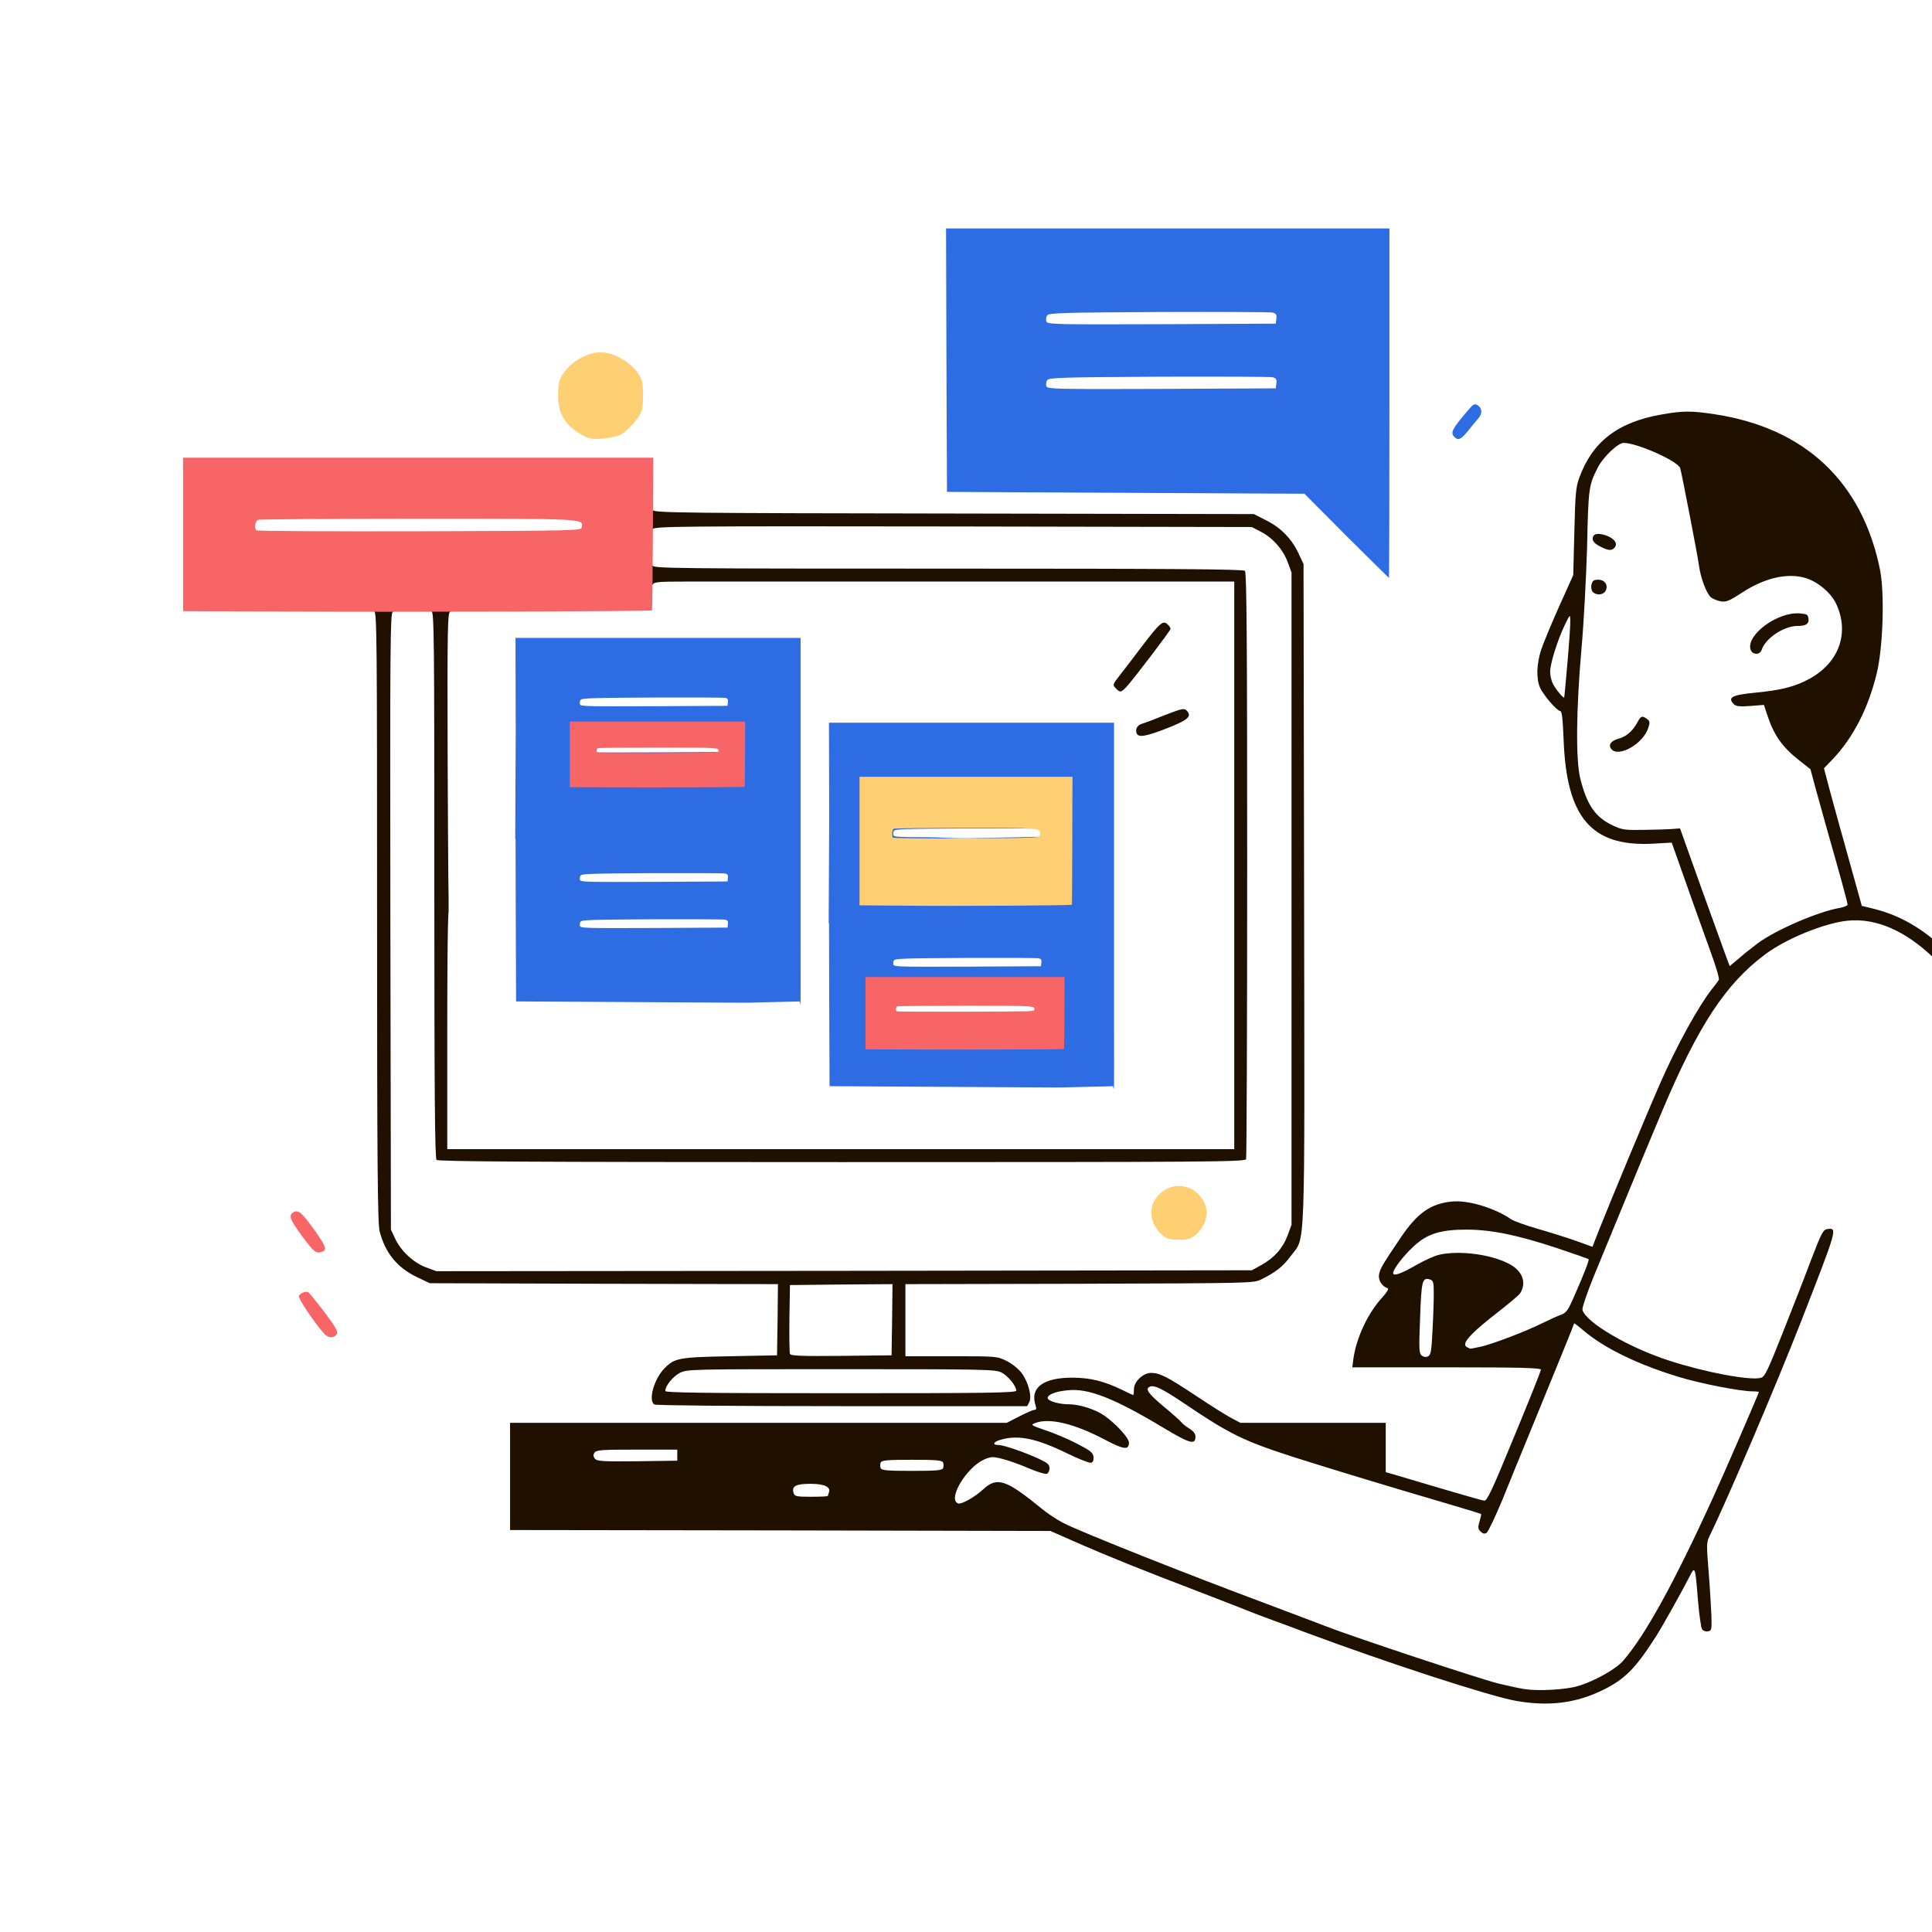 <?xml version="1.0" encoding="UTF-8" standalone="no"?>
<svg xmlns="http://www.w3.org/2000/svg" viewBox="0 0 400 400" text-rendering="geometricPrecision" shape-rendering="geometricPrecision" fill="none">
  <g>
    <g>
      <rect fill="#ffffff" width="480" height="400"/>
      <path fill="#201000" d="M313.867,352.148C308.436,351.191,286.864,344.147,270.647,338.099C268.122,337.142,264.603,335.841,262.806,335.19C261.008,334.539,258.943,333.736,258.216,333.429C257.489,333.123,253.091,331.439,248.463,329.64C236.529,325.084,229.415,322.214,223.027,319.419L217.482,316.969L161.563,316.854L105.605,316.778L105.605,305.677L105.605,294.576L157.011,294.576L208.455,294.576L211.056,293.236C212.471,292.509,213.886,291.897,214.192,291.897C214.536,291.897,214.613,291.667,214.422,291.054C213.159,287.265,216.028,285.16,222.263,285.236C225.82,285.274,228.573,285.963,232.169,287.686C233.469,288.337,234.578,288.834,234.617,288.834C234.693,288.834,234.77,288.298,234.77,287.609C234.77,286.04,236.682,284.241,238.327,284.241C240.124,284.241,241.731,285.083,247.621,288.987C250.604,290.978,253.894,293.045,254.927,293.581L256.801,294.576L271.832,294.576L286.902,294.576L286.902,299.706L286.902,304.797L289.694,305.6C291.186,306.06,295.623,307.361,299.524,308.51C303.425,309.658,306.906,310.653,307.288,310.692C307.862,310.806,308.895,308.625,313.485,297.447C316.544,290.098,319.031,283.82,319.031,283.59C319.031,283.207,314.861,283.092,299.486,283.092L279.979,283.092L280.209,281.293C280.859,276.853,283.23,271.8,286.252,268.546C287.208,267.475,287.59,266.786,287.285,266.709C286.061,266.288,285.296,265.025,285.525,263.8C285.793,262.575,286.214,261.848,290.038,256.182C293.442,251.13,296.235,249.177,300.671,248.756C304.037,248.45,309.468,250.096,312.911,252.469C313.446,252.814,315.856,253.694,318.266,254.383C320.675,255.072,324.232,256.182,326.183,256.871L329.702,258.135L331.002,254.804C333.335,248.909,341.444,229.425,343.701,224.334C347.181,216.411,351.58,208.448,354.41,204.812C355.099,203.97,355.749,203.089,355.864,202.86C356.017,202.63,355.252,200.027,354.181,197.118C352.574,192.678,349.132,183.07,346.684,176.064L346.11,174.457L341.979,174.686C329.472,175.261,324.347,169.251,323.735,153.25C323.544,148.772,323.391,147.202,323.008,147.202C322.358,147.202,319.451,143.834,318.801,142.264C318.036,140.427,318.151,137.403,319.069,134.57C319.49,133.269,321.172,129.211,322.779,125.613L325.724,119.067L325.953,110.072C326.145,102.263,326.259,100.808,326.986,98.894C329.702,91.43,334.98,87.372,344.083,85.803C348.329,85.037,350.356,85.037,354.984,85.764C373.725,88.597,385.582,99.775,389.254,118.034C390.21,123.01,389.866,134.149,388.528,139.546C386.768,146.705,383.67,152.714,379.501,157.116L377.627,159.069L378.927,163.968C379.654,166.648,381.413,173.04,382.867,178.208L385.468,187.548L388.107,188.199C399.926,191.146,409.564,201.558,417.826,220.353C421.498,228.698,424.672,239.11,428.803,256.297C429.874,260.814,431.174,266.326,431.71,268.508C434.119,278.461,440.622,311.878,441.807,320.338C442.19,322.979,442.19,323.821,441.807,324.242C440.545,325.773,439.704,324.357,438.977,319.381C438.594,317.008,438.097,313.869,437.791,312.376C437.485,310.921,436.912,307.706,436.453,305.294C434.846,296.452,432.895,286.576,431.633,280.796C424.29,247.378,420.541,233.483,415.799,222.42C406.848,201.482,394.38,189.5,382.637,190.61C377.933,191.032,369.786,194.324,365.426,197.616C357.317,203.664,351.656,212.276,344.274,229.693C341.826,235.512,339.723,240.526,330.046,264.068C328.478,267.934,327.522,270.805,327.636,271.226C328.478,273.906,337.313,279.035,345.613,281.714C353.186,284.164,362.289,285.849,364.546,285.274C365.387,285.045,365.923,283.935,369.021,276.126C370.972,271.226,373.649,264.374,374.949,260.891C377.168,255.111,377.474,254.575,378.354,254.46C380.457,254.23,380.457,254.192,372.846,273.714C367.682,286.92,357.47,310.845,353.951,318.003C353.301,319.343,353.301,319.802,353.76,325.467C354.028,328.798,354.257,332.893,354.334,334.578C354.41,337.41,354.372,337.64,353.607,337.755C353.186,337.831,352.651,337.64,352.421,337.372C352.192,337.104,351.809,334.386,351.542,331.324C351.006,324.434,350.93,324.204,349.935,326.156C348.405,329.18,344.083,336.913,342.744,338.98C338.537,345.525,336.357,347.707,331.805,349.928C326.221,352.645,320.637,353.334,313.867,352.148zM326.68,349.085C330.084,348.09,334.598,345.564,336.089,343.803C340.641,338.559,346.607,327.687,354.487,310.462C356.629,305.83,364.163,288.452,364.163,288.184C364.163,288.145,363.59,288.069,362.863,288.069C360.415,288.069,352.115,286.461,347.717,285.121C339.302,282.595,332.188,279.15,327.942,275.551C326.833,274.595,325.915,273.906,325.915,273.982C325.915,274.135,322.817,281.791,316.544,297.064C314.976,300.854,312.528,306.864,311.075,310.462C309.583,314.022,308.13,317.122,307.786,317.352C307.365,317.62,307.021,317.544,306.523,317.084C305.988,316.51,305.95,316.204,306.332,314.979C306.562,314.213,306.715,313.524,306.638,313.448C306.6,313.409,303.54,312.452,299.868,311.381C287.858,307.859,275.466,304.108,267.778,301.658C257.489,298.327,254.621,296.949,245.173,290.557C240.736,287.571,239.015,286.729,238.136,287.073C236.988,287.495,237.638,288.452,240.928,291.208C242.764,292.7,244.37,294.193,244.561,294.423C244.714,294.691,245.441,295.265,246.168,295.725C247.086,296.299,247.506,296.835,247.506,297.447C247.506,299.208,246.359,298.902,240.813,295.571C230.677,289.485,225.322,287.38,221.077,287.839C218.591,288.069,216.908,288.719,216.908,289.447C216.908,290.059,219.241,290.748,221.345,290.748C223.486,290.748,226.738,291.782,228.573,293.045C231.021,294.729,233.737,297.715,233.737,298.672C233.737,300.28,232.666,300.127,228.803,298.098C222.454,294.729,217.252,293.504,214.345,294.614C213.312,294.997,213.389,295.074,216.411,296.107C218.17,296.681,221.077,297.906,222.913,298.863C225.743,300.318,226.279,300.739,226.393,301.581C226.47,302.232,226.317,302.691,225.934,302.844C225.628,302.959,223.41,302.117,221,300.93C214.651,297.83,210.865,297.026,207.269,298.06C205.663,298.481,205.319,299.17,206.696,299.17C207.805,299.17,212.127,300.662,215.11,302.041C216.908,302.883,217.29,303.227,217.29,303.993C217.29,304.529,217.023,305.026,216.717,305.141C216.411,305.256,214.651,304.72,212.815,303.916C210.941,303.112,208.493,302.27,207.346,302.002C205.51,301.543,205.127,301.581,203.712,302.194C200.04,303.878,196.139,310.424,198.357,311.266C199.008,311.534,201.838,309.964,203.597,308.318C206.428,305.715,208.302,306.328,215.607,312.299C216.831,313.333,218.897,314.673,220.159,315.323C223.792,317.199,246.359,326.156,262.423,332.128C266.936,333.812,272.444,335.917,274.663,336.76C280.132,338.903,306.217,347.554,310.195,348.549C311.955,348.971,314.364,349.506,315.55,349.698C318.457,350.157,324.118,349.851,326.68,349.085zM171.392,309.735C171.392,309.658,171.507,309.314,171.622,309.007C172.043,307.859,170.704,307.208,167.797,307.208C164.737,307.208,163.858,307.706,164.316,309.122C164.546,309.811,164.852,309.888,167.988,309.888C169.862,309.888,171.392,309.811,171.392,309.735zM195.259,303.954C195.374,303.648,195.374,303.112,195.259,302.806C195.068,302.347,193.997,302.232,188.795,302.232C183.594,302.232,182.523,302.347,182.331,302.806C182.217,303.112,182.217,303.648,182.331,303.954C182.523,304.414,183.594,304.529,188.795,304.529C193.997,304.529,195.068,304.414,195.259,303.954zM140.22,301.275L140.22,300.127L131.844,300.127C124.462,300.127,123.429,300.203,123.085,300.777C122.779,301.237,122.817,301.581,123.161,302.002C123.62,302.538,124.768,302.615,131.958,302.538L140.22,302.423L140.22,301.275zM296.579,275.551C296.732,272.872,296.847,269.427,296.847,267.896C296.847,265.484,296.77,265.14,296.082,264.91C294.475,264.412,294.284,265.101,294.016,272.834C293.748,279.533,293.787,280.222,294.399,280.681C294.819,280.987,295.278,281.025,295.699,280.796C296.235,280.528,296.388,279.609,296.579,275.551zM306.485,278.843C308.971,278.308,316.047,275.59,319.413,273.906C320.79,273.216,322.473,272.451,323.161,272.221C324.232,271.838,324.615,271.341,325.762,268.738C327.942,263.8,329.09,260.852,328.899,260.699C328.822,260.623,325.915,259.589,322.473,258.441C314.135,255.685,308.857,254.613,303.731,254.575C298.262,254.575,295.546,255.417,292.754,257.981C290.65,259.895,288.432,262.766,288.432,263.57C288.432,264.297,290.115,263.723,293.328,261.848C294.972,260.929,297.038,259.972,297.994,259.781C302.316,258.785,309.239,259.781,312.834,261.886C315.32,263.341,316.085,265.752,314.67,267.857C314.402,268.202,312.222,270.039,309.813,271.915C305.299,275.437,303.349,277.389,303.349,278.308C303.349,278.729,303.54,278.882,304.381,279.226C304.42,279.265,305.376,279.073,306.485,278.843zM363.896,195.319C367.644,192.524,376.441,188.735,380.916,187.969C381.796,187.816,382.523,187.51,382.523,187.28C382.523,186.897,380.916,181.002,378.315,171.892C377.742,169.787,376.709,166.074,376.02,163.662L374.835,159.26L372.502,157.423C368.983,154.667,367.223,152.14,365.885,148.006L365.196,145.939L362.404,146.169C360.186,146.322,359.459,146.245,359,145.824C357.585,144.408,358.579,143.872,363.398,143.413C368.906,142.877,371.737,142.149,374.758,140.465C380.878,137.058,382.982,130.819,380.075,124.847C378.965,122.627,376.25,120.369,373.725,119.641C369.977,118.569,365.234,119.68,360.606,122.742C358.005,124.426,357.393,124.694,356.246,124.503C355.481,124.35,354.563,123.967,354.181,123.622C353.263,122.78,352.077,119.603,351.733,116.962C351.465,114.933,348.252,98.32,347.87,96.942C347.449,95.487,338.958,91.698,336.166,91.698C334.98,91.698,331.92,94.607,330.811,96.789C328.937,100.502,328.86,100.923,328.593,113.134C328.401,119.603,327.904,129.173,327.407,134.57C326.336,146.858,326.221,157.308,327.177,161.174C328.554,166.686,330.314,169.213,333.909,170.897C335.86,171.816,336.433,171.892,340.45,171.816C342.859,171.777,345.537,171.701,346.34,171.624L347.831,171.509L352.345,184.141C354.869,191.108,357.164,197.501,357.508,198.419L358.12,200.027L360.033,198.419C361.065,197.501,362.825,196.123,363.896,195.319zM324.538,137.058C324.883,133.039,325.15,129.173,325.112,128.445C325.074,127.144,325.074,127.144,323.965,129.402C322.435,132.618,320.943,137.403,320.943,139.087C320.943,139.853,321.211,141.039,321.555,141.652C322.129,142.762,323.659,144.599,323.85,144.408C323.888,144.37,324.194,141.039,324.538,137.058z"/>
      <path fill="#201000" d="M333.604,155.088C332.916,154.245,333.528,153.365,335.096,152.944C336.702,152.523,338.041,151.336,338.997,149.575C339.724,148.197,339.992,148.121,340.986,148.848C341.598,149.307,341.636,149.537,341.254,150.724C340.183,154.016,335.096,156.887,333.604,155.088z"/>
      <path fill="#201000" d="M362.407,134.379C361.642,131.355,368.029,126.685,372.542,126.991C374.072,127.106,374.302,127.221,374.417,128.024C374.608,129.135,373.958,129.594,372.16,129.594C369.329,129.594,365.505,132.159,364.74,134.532C364.357,135.718,362.713,135.604,362.407,134.379z"/>
      <path fill="#201000" d="M329.743,122.512C329.476,122.206,329.361,121.555,329.514,120.981C329.705,120.215,330.011,120.024,330.891,120.024C332.268,120.024,333.033,121.172,332.421,122.321C331.923,123.239,330.432,123.316,329.743,122.512z"/>
      <path fill="#201000" d="M331.196,113.096C330.239,112.598,329.742,112.062,329.742,111.564C329.742,110.531,330.698,110.263,332.458,110.837C334.217,111.45,335.02,112.521,334.294,113.364C333.72,114.091,332.917,114.014,331.196,113.096z"/>
      <path fill="#201000" d="M135.479,290.786C134.14,289.944,135.44,285.427,137.621,283.246C139.686,281.178,140.566,280.987,151.122,280.796L160.876,280.604L160.99,273.255L161.067,265.867L125.037,265.79L88.969,265.675L86.406,264.451C82.275,262.498,79.789,259.474,78.604,254.957C78.183,253.388,78.068,241.33,78.068,189.807C78.068,132.35,78.03,126.531,77.456,126.531C77.112,126.531,76.921,126.302,76.997,126.072C77.265,125.307,81.893,125.192,81.893,125.881C81.893,126.187,81.625,126.531,81.319,126.685C80.784,126.876,80.746,133.996,80.822,190.725L80.937,254.575L81.778,256.374C82.964,258.977,85.565,261.388,88.166,262.383L90.346,263.187L174.76,263.111L259.173,262.996L261.201,261.886C263.84,260.393,265.599,258.441,266.594,255.761L267.397,253.579L267.397,186.055L267.397,118.531L266.594,116.349C265.599,113.708,263.495,111.335,261.009,110.072L259.173,109.115L197.403,109C140.948,108.923,135.593,108.961,135.173,109.536C134.446,110.569,133.911,109.765,133.911,107.583C133.911,105.401,134.408,104.598,135.173,105.631C135.593,106.167,141.369,106.244,197.632,106.32L259.594,106.435L262.157,107.736C265.217,109.268,267.473,111.603,268.85,114.588L269.883,116.77L269.998,184.907C270.112,261.694,270.342,255.838,267.206,260.087C265.599,262.23,264.222,263.34,261.086,264.91C259.594,265.675,258.676,265.675,223.526,265.79L187.458,265.867L187.458,273.331L187.458,280.796L196.944,280.796C206.429,280.796,206.429,280.796,208.456,281.791C209.642,282.403,210.904,283.437,211.554,284.317C212.931,286.193,213.696,289.217,213.084,290.327L212.664,291.131L174.339,291.131C151.772,291.131,135.785,290.978,135.479,290.786zM210.407,287.916C210.407,286.959,208.686,284.815,207.347,284.164C206.123,283.513,203.714,283.475,174.148,283.475C142.822,283.475,142.287,283.475,140.757,284.241C139.304,285.006,137.735,286.92,137.735,287.992C137.735,288.337,145.27,288.451,174.071,288.451C204.364,288.451,210.407,288.375,210.407,287.916zM184.704,273.216L184.781,265.867L174.186,265.943L163.553,266.058L163.438,272.948C163.4,276.7,163.438,280.03,163.553,280.298C163.668,280.719,165.886,280.796,174.148,280.719L184.589,280.604L184.704,273.216z"/>
      <path fill="#201000" d="M90.383,240.143C90.038,239.799,89.924,226.593,89.924,183.108C89.924,131.737,89.885,126.532,89.312,126.532C88.967,126.532,88.776,126.302,88.853,126.072C89.12,125.307,93.749,125.192,93.749,125.881C93.749,126.187,93.481,126.532,93.175,126.685C92.677,126.876,92.601,130.398,92.677,156.274C92.792,183.605,92.877,185.907,92.877,185.907L92.877,188.712C92.877,188.712,92.601,189.692,92.601,213.386L92.601,237.923L174.07,237.923L255.538,237.923L255.538,179.165L255.538,120.407L203.521,120.407C157.546,120.407,151.616,120.407,151.616,120.407L148.94,120.407C148.94,120.407,147.831,120.407,142.132,120.407C136.357,120.407,135.439,120.483,135.133,121.019C134.521,122.129,133.909,121.172,133.909,119.067C133.909,116.962,134.521,116.005,135.133,117.115C135.439,117.689,140.335,117.727,196.368,117.727C243.261,117.727,257.413,117.842,257.757,118.187C258.101,118.531,258.216,132.58,258.216,179.012C258.216,212.238,258.101,239.646,257.986,239.99C257.757,240.565,250.031,240.603,174.299,240.603C109.889,240.603,90.727,240.488,90.383,240.143z"/>
      <path fill="#201000" d="M235.322,151.822C235.016,150.98,235.436,150.176,236.354,149.87C236.813,149.755,238.955,148.951,241.135,148.071C244.692,146.693,245.151,146.578,245.687,147.114C246.834,148.3,245.993,149.066,241.594,150.789C237.157,152.511,235.704,152.741,235.322,151.822z"/>
      <path fill="#201000" d="M231.112,142.597C230.309,141.793,230.309,141.755,231.877,139.764C232.642,138.807,234.708,136.089,236.505,133.716C240.139,128.931,240.827,128.357,241.745,129.276C242.09,129.582,242.357,130.003,242.357,130.194C242.357,130.539,234.784,140.491,233.254,142.176C232.107,143.362,231.916,143.439,231.112,142.597z"/>
      <path fill="#ffcf74" d="M240.582,255.646C238.287,253.694,237.675,250.517,239.205,248.259C241.615,244.622,246.511,244.622,248.92,248.259C250.527,250.594,249.915,253.618,247.505,255.685C246.511,256.527,245.899,256.68,244.063,256.68C242.188,256.68,241.615,256.527,240.582,255.646z"/>
      <path fill="#2d6ce2" d="M278.755,110.952L270.073,102.224L233.048,102.033L196.062,101.842L195.948,74.549L195.871,47.294L241.769,47.294L287.667,47.294L287.667,83.468C287.667,103.373,287.629,119.641,287.552,119.641C287.514,119.641,283.574,115.737,278.755,110.952zM264.259,79.372C264.374,78.53,264.182,78.3,263.494,78.109C262.997,77.994,252.402,77.956,239.895,77.994C219.47,78.109,217.137,78.185,216.793,78.721C216.563,79.066,216.525,79.64,216.64,79.984C216.869,80.558,218.897,80.597,240.507,80.52L264.144,80.405L264.259,79.372zM264.259,65.974C264.374,65.132,264.182,64.902,263.494,64.711C262.997,64.596,252.402,64.558,239.895,64.596C219.47,64.711,217.137,64.787,216.793,65.323C216.563,65.668,216.525,66.242,216.64,66.587C216.869,67.161,218.897,67.199,240.507,67.123L264.144,67.008L264.259,65.974z"/>
      <path fill="#f76567" d="M57.91,126.608L37.906,126.531L37.906,110.646L37.906,94.76L86.596,94.76L135.248,94.76L135.171,110.493C135.133,119.144,135.057,126.302,134.98,126.378C134.751,126.57,81.93,126.761,57.91,126.608zM120.446,109.153C120.79,107.354,121.211,107.392,86.635,107.392C68.696,107.392,53.779,107.507,53.435,107.622C52.823,107.851,52.594,109.344,53.091,109.804C53.206,109.957,68.39,110.033,86.826,109.995C119.604,109.88,120.331,109.88,120.446,109.153z"/>
      <path fill="#f76567" d="M67.126,276.126C65.176,273.982,61.695,268.814,61.886,268.317C62.116,267.743,63.34,267.245,63.837,267.551C64.028,267.666,65.52,269.503,67.165,271.647C69.46,274.709,70.033,275.705,69.766,276.164C69.154,277.121,67.968,277.083,67.126,276.126z"/>
      <path fill="#f76567" d="M62.614,256.029C59.975,252.431,59.669,251.589,60.817,250.938C61.811,250.441,62.576,251.13,65.254,254.881C67.472,258.058,67.74,258.747,66.745,259.13C65.483,259.627,65.024,259.283,62.614,256.029z"/>
      <path fill="#ffcf74" d="M120.714,90.166C117.081,88.176,115.551,85.726,115.551,81.975C115.551,78.989,115.857,78.07,117.54,76.195C119.146,74.357,122.091,72.941,124.348,72.941C127.561,72.941,131.692,75.697,132.801,78.568C133.183,79.64,133.26,83.008,132.915,84.769C132.609,86.224,130.123,89.133,128.44,90.013C127.752,90.358,126.107,90.702,124.73,90.817C122.665,90.97,121.976,90.856,120.714,90.166z"/>
      <path fill="#2d6ce2" d="M301.131,90.473C300.213,89.554,300.595,88.865,304.191,84.654C305.032,83.659,305.338,83.544,305.912,83.889C306.868,84.463,306.945,85.611,306.141,86.53C305.759,86.951,304.803,88.138,304,89.133C302.47,91.009,301.934,91.277,301.131,90.473z"/>
      <path fill="#2d6ce2" transform="translate(136.217, 170.012)scale(0.643, 0.713)translate(-241.732, -100.498)" d="M195.892,105.536L195.781,105.546L195.948,74.549L195.871,47.294L241.769,47.294L287.667,47.294L287.667,83.468C287.667,89.837,287.664,94.694,287.667,98.294C287.668,99.382,287.668,100.355,287.667,101.219L287.667,134.468C287.667,154.373,287.788,155.022,287.354,152.852L270.073,153.224L233.048,153.033L196.062,152.842L195.948,125.549L195.892,105.536zM263.494,78.109C262.997,77.994,252.402,77.956,239.895,77.994C219.47,78.109,217.137,78.185,216.793,78.721C216.563,79.065,216.525,79.64,216.64,79.984C216.869,80.558,218.897,80.597,240.507,80.52L264.144,80.405L264.259,79.372C264.374,78.53,264.182,78.3,263.494,78.109zM263.494,64.711C262.997,64.596,252.402,64.558,239.895,64.596C219.47,64.711,217.137,64.787,216.793,65.323C216.563,65.668,216.525,66.242,216.64,66.587C216.869,67.161,218.897,67.199,240.507,67.123L264.144,67.008L264.259,65.974C264.374,65.132,264.182,64.902,263.494,64.711zM263.494,129.109C262.997,128.994,252.402,128.956,239.895,128.994C219.47,129.108,217.137,129.185,216.793,129.721C216.563,130.065,216.525,130.64,216.64,130.984C216.869,131.558,218.897,131.597,240.507,131.52L264.144,131.405L264.259,130.372C264.374,129.53,264.182,129.3,263.494,129.109zM263.494,115.711C262.997,115.596,252.402,115.558,239.895,115.596C219.47,115.711,217.137,115.787,216.793,116.323C216.563,116.668,216.525,117.242,216.64,117.587C216.869,118.161,218.897,118.199,240.507,118.123L264.144,118.008L264.259,116.974C264.374,116.132,264.182,115.902,263.494,115.711z"/>
      <path fill="#2d6ce2" transform="translate(201.115, 187.563)scale(0.643, 0.713)translate(-241.732, -100.498)" d="M195.892,105.536L195.781,105.546L195.948,74.549L195.871,47.294L241.769,47.294L287.667,47.294L287.667,83.468C287.667,89.837,287.664,94.694,287.667,98.294C287.668,99.382,287.668,100.355,287.667,101.219L287.667,134.468C287.667,154.373,287.788,155.022,287.354,152.852L270.073,153.224L233.048,153.033L196.062,152.842L195.948,125.549L195.892,105.536zM263.494,78.109C262.997,77.994,252.402,77.956,239.895,77.994C219.47,78.109,217.137,78.185,216.793,78.721C216.563,79.065,216.525,79.64,216.64,79.984C216.813,80.419,218.016,80.546,227.946,80.549C231.143,80.55,234.895,80.884,240.158,80.865L264.144,80.405L264.259,79.372C264.374,78.53,264.182,78.3,263.494,78.109zM263.494,64.711C262.997,64.596,252.402,64.558,239.895,64.596C219.47,64.711,217.137,64.787,216.793,65.323C216.563,65.668,216.525,66.242,216.64,66.587C216.869,67.161,218.897,67.199,240.507,67.123L264.144,67.008L264.259,65.974C264.374,65.132,264.182,64.902,263.494,64.711zM263.494,129.109C262.997,128.994,252.402,128.956,239.895,128.994C219.47,129.108,217.137,129.185,216.793,129.721C216.563,130.065,216.525,130.64,216.64,130.984C216.869,131.558,218.897,131.596,240.507,131.52L264.144,131.405L264.259,130.372C264.374,129.53,264.182,129.3,263.494,129.109zM263.494,115.711C262.997,115.596,252.402,115.558,239.895,115.596C219.47,115.711,217.137,115.787,216.793,116.323C216.563,116.668,216.525,117.242,216.64,117.587C216.869,118.161,218.897,118.199,240.507,118.123L264.144,118.008L264.259,116.974C264.374,116.132,264.182,115.902,263.494,115.711z"/>
      <path fill="#f76567" transform="translate(65.306, 36.367)" d="M60.118,126.64L52.653,126.607L52.653,119.814L52.653,113.02L70.823,113.02L88.98,113.02L88.951,119.748C88.937,123.448,88.908,126.509,88.88,126.541C88.794,126.623,69.082,126.705,60.118,126.64zM83.456,119.175C83.584,118.406,83.741,118.422,70.838,118.422C64.144,118.422,58.577,118.472,58.448,118.521C58.22,118.618,58.134,119.257,58.32,119.454C58.362,119.519,64.029,119.552,70.909,119.535C83.141,119.486,83.413,119.486,83.456,119.175z"/>
      <path fill="#f76567" transform="translate(139.184, 90.653)" d="M48.472,126.637L40,126.601L40,119.117L40,111.633L60.62,111.633L81.225,111.633L81.192,119.045C81.176,123.121,81.144,126.493,81.111,126.529C81.014,126.619,58.644,126.709,48.472,126.637zM74.956,118.414C75.101,117.566,75.28,117.584,60.637,117.584C53.04,117.584,46.722,117.638,46.577,117.692C46.317,117.8,46.22,118.504,46.431,118.72C46.479,118.793,52.91,118.828,60.718,118.81C74.599,118.756,74.907,118.756,74.956,118.414z"/>
      <path fill="#ffcf74" transform="translate(122.041, 55.102)" d="M64.977,132.403L55.918,132.338L55.918,119.027L55.918,105.714L77.968,105.714L100,105.714L99.965,118.898C99.948,126.147,99.913,132.147,99.879,132.21C99.775,132.37,75.855,132.53,64.977,132.403zM93.297,117.775C93.453,116.268,93.643,116.3,77.985,116.3C69.862,116.3,63.106,116.397,62.951,116.493C62.674,116.684,62.57,117.936,62.795,118.321C62.847,118.449,69.723,118.513,78.072,118.481C92.915,118.385,93.245,118.385,93.297,117.775z"/>
    </g>
  </g>
</svg>